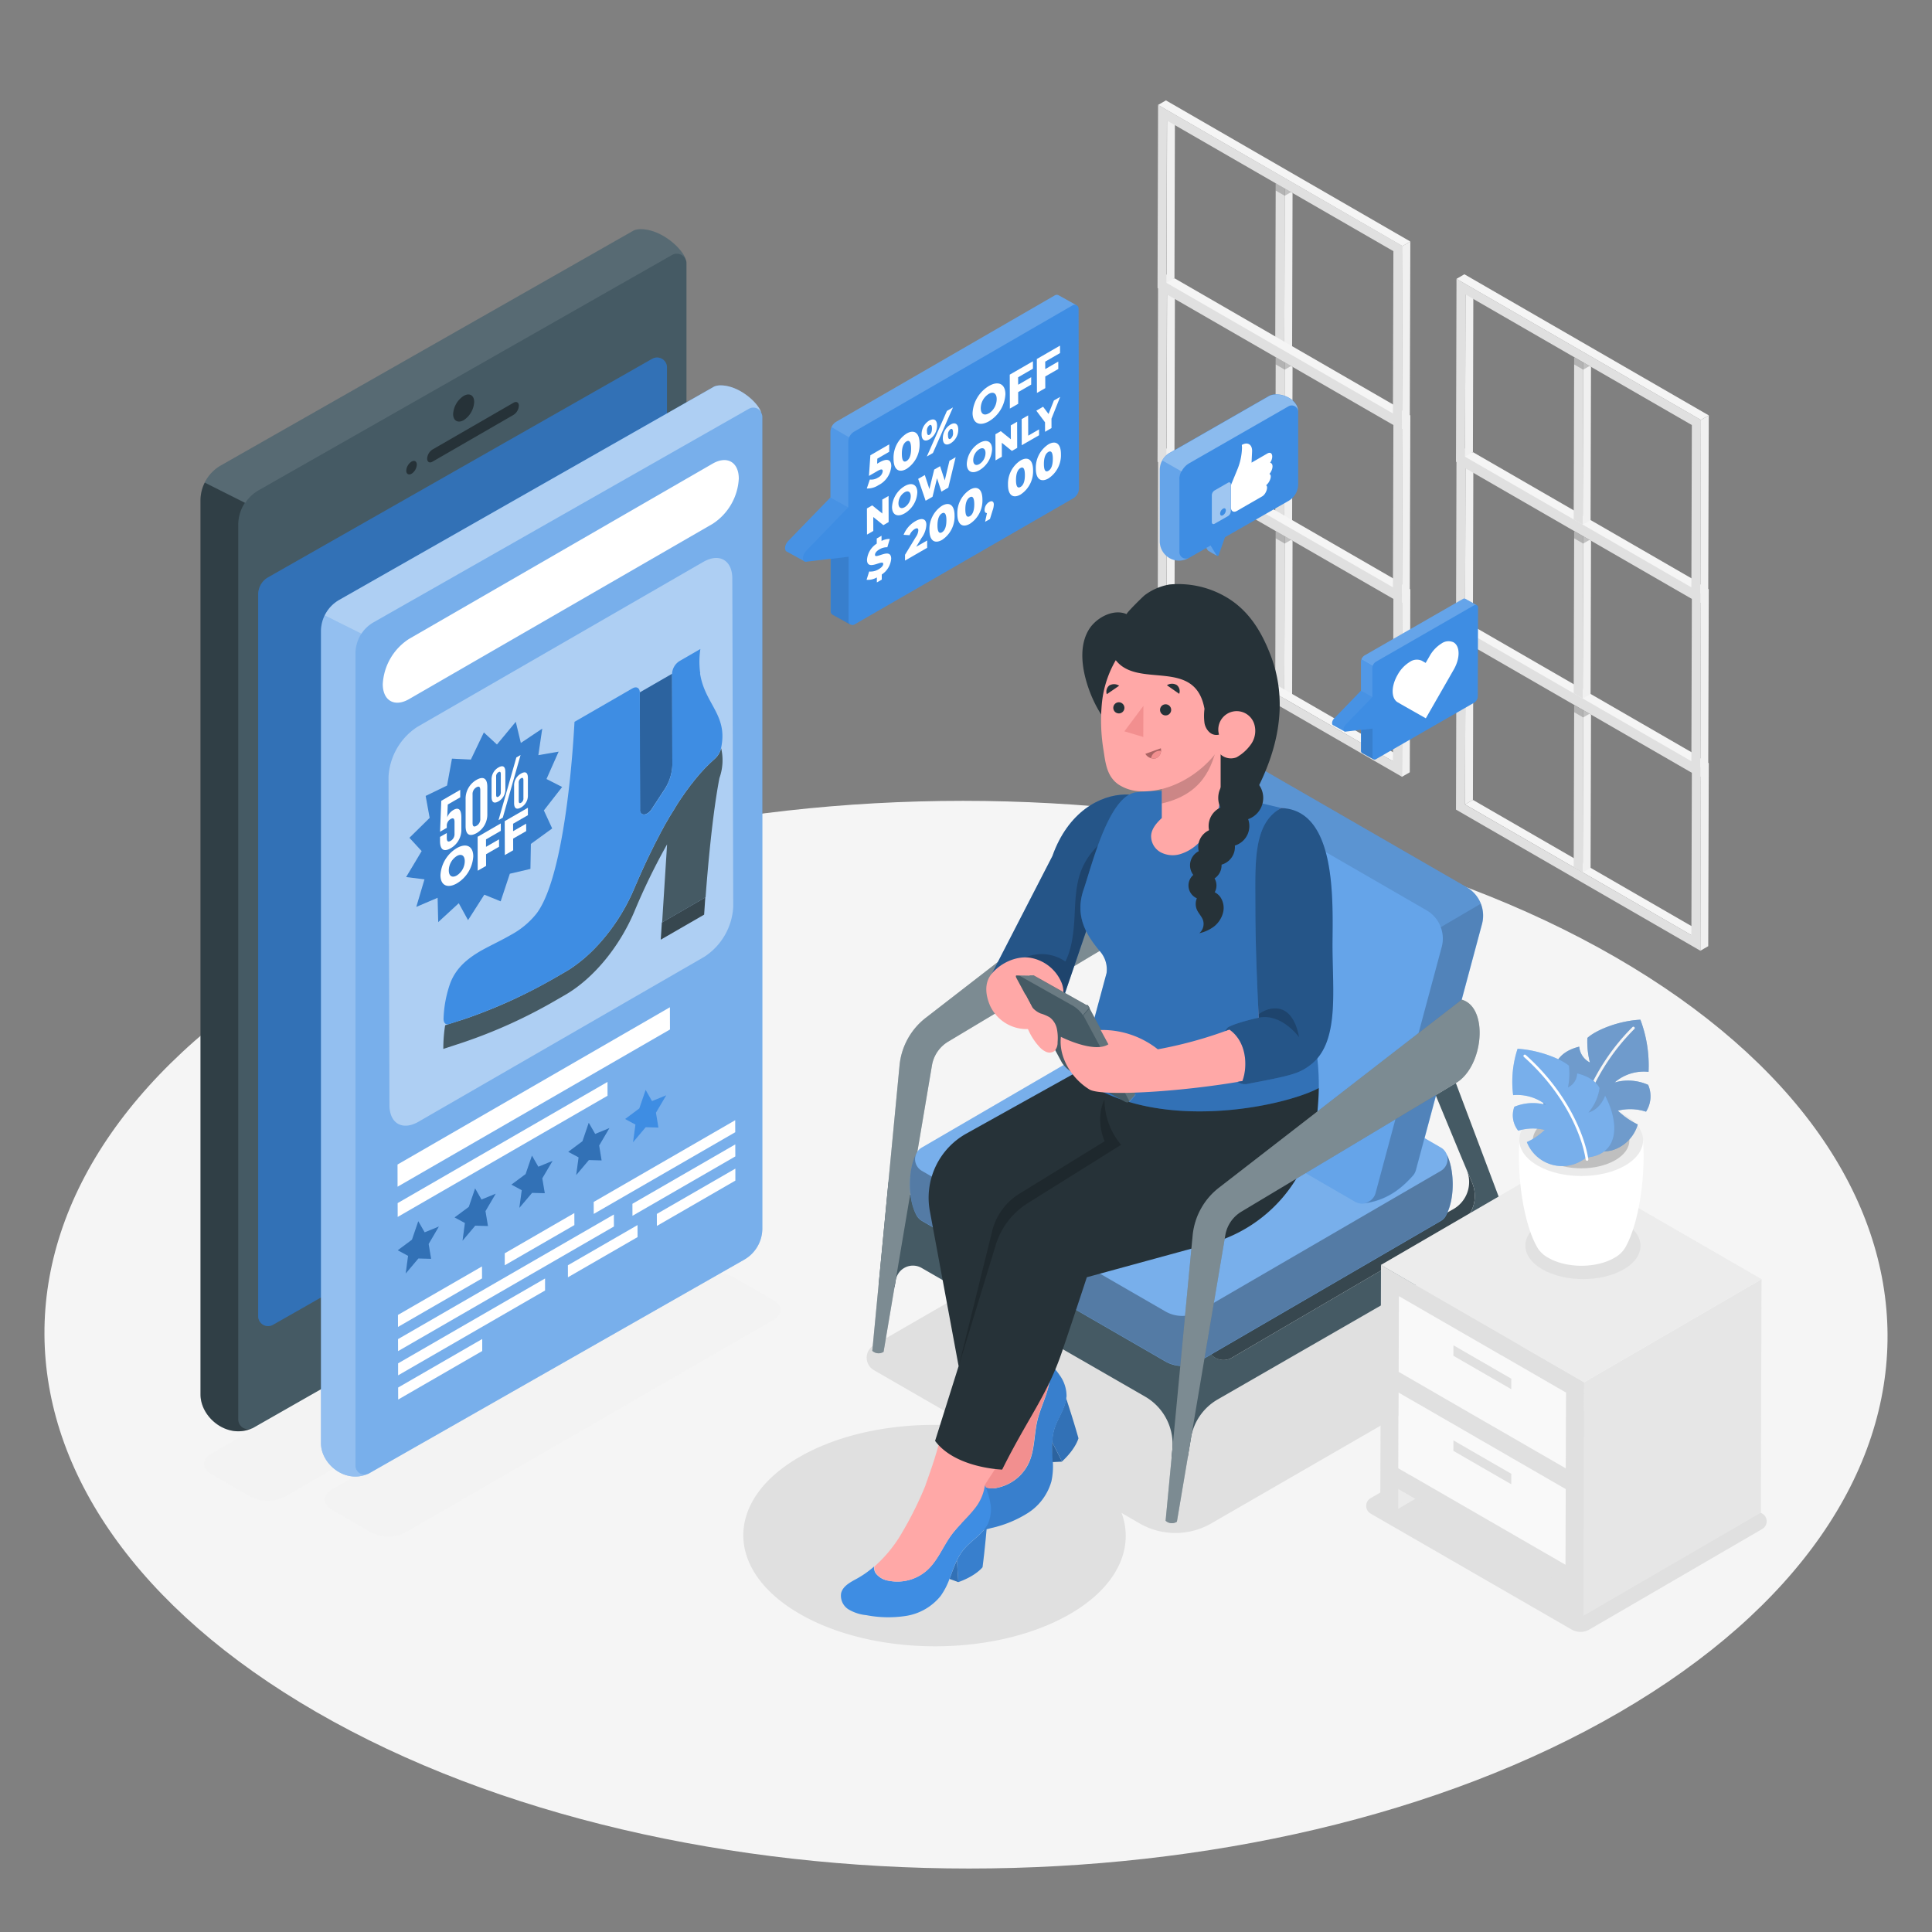 <svg xmlns="http://www.w3.org/2000/svg" viewBox="0 0 500 500"><rect x="0" y="0" width="500" height="500" fill="#808080" stroke="none"/><g id="freepik--Floor--inject-1181"><path d="M418.09,247.72c-93.44-53.95-244.44-53.95-337.28,0s-92.34,141.42,1.1,195.37,244.44,54,337.28,0S511.53,301.67,418.09,247.72Z" style="fill:#f5f5f5"></path></g><g id="freepik--Shadows--inject-1181"><path d="M398.92,338.46l-78-45-94.77,54.69a3.72,3.72,0,0,0,0,6.44l25.6,14.76c-15.77-1.88-32.79.71-45,7.8-19.26,11.19-19.16,29.33.22,40.52s50.71,11.19,70,0c12.2-7.09,16.62-17,13.3-26.11l4.65,2.69a18.58,18.58,0,0,0,18.57,0l85.45-49.33A3.72,3.72,0,0,0,398.92,338.46Z" style="fill:#e0e0e0"></path><path d="M406.73,421.72l-52-30a2.3,2.3,0,0,1,0-4L400.55,361a2.32,2.32,0,0,1,2.31,0l53.19,30.71a2.3,2.3,0,0,1,0,4l-44.71,26A4.6,4.6,0,0,1,406.73,421.72Z" style="fill:#e0e0e0"></path><g style="opacity:0.1"><path d="M54.65,376.27c-2.49,1.43-2.5,3.76,0,5.19l10.15,5.86a9.87,9.87,0,0,0,9,0L185.09,323c2.48-1.43,2.5-3.76,0-5.2L175,312a9.91,9.91,0,0,0-9,0Z" style="fill:#e0e0e0"></path></g><g style="opacity:0.1"><path d="M85.88,385.5c-2.49,1.43-2.5,3.76,0,5.19L96,396.55a9.85,9.85,0,0,0,9,0l95.09-54.92c2.48-1.43,2.5-3.76,0-5.2l-10.15-5.86a9.93,9.93,0,0,0-9,0Z" style="fill:#e0e0e0"></path></g></g><g id="freepik--Windows--inject-1181"><polygon points="330.15 137.44 330.03 179.43 332.37 180.78 332.49 138.79 330.15 137.44" style="fill:#e0e0e0"></polygon><polygon points="332.49 138.78 332.49 138.79 332.37 180.78 334.4 179.6 334.51 139.95 332.49 138.78" style="fill:#f0f0f0"></polygon><rect x="331.32" y="136.76" height="2.7" transform="translate(46.05 355.99) rotate(-60)" style="fill:#e0e0e0"></rect><polygon points="332.49 140.67 332.49 138.79 330.15 137.44 330.15 139.32 332.49 140.67 332.49 140.67" style="opacity:0.2"></polygon><polygon points="332.49 140.67 334.12 139.73 332.49 138.78 332.49 138.79 332.49 140.67" style="opacity:0.2"></polygon><rect x="331.32" y="136.76" height="2.7" transform="translate(46.05 355.99) rotate(-60)" style="fill:#e0e0e0"></rect><polygon points="330.15 92.44 330.03 134.43 332.37 135.77 332.49 93.78 330.15 92.44" style="fill:#e0e0e0"></polygon><polygon points="332.49 93.78 332.49 93.78 332.37 135.77 334.4 134.59 334.51 94.95 332.49 93.78" style="fill:#f0f0f0"></polygon><rect x="331.32" y="91.76" height="2.7" transform="translate(85.03 333.49) rotate(-60)" style="fill:#e0e0e0"></rect><polygon points="332.49 95.67 332.49 93.78 330.15 92.44 330.15 94.32 332.49 95.67 332.49 95.67" style="opacity:0.2"></polygon><polygon points="332.49 95.67 334.12 94.73 332.49 93.78 332.49 93.78 332.49 95.67" style="opacity:0.2"></polygon><rect x="331.32" y="91.76" height="2.7" transform="translate(85.02 333.49) rotate(-60)" style="fill:#e0e0e0"></rect><polygon points="330.15 47.43 330.03 89.42 332.37 90.77 332.49 48.78 330.15 47.43" style="fill:#e0e0e0"></polygon><polygon points="332.49 48.78 332.49 48.78 332.37 90.77 334.4 89.59 334.51 49.95 332.49 48.78" style="fill:#f0f0f0"></polygon><rect x="331.32" y="46.76" height="2.7" transform="translate(124 310.99) rotate(-60)" style="fill:#e0e0e0"></rect><polygon points="332.49 50.67 332.49 48.78 330.15 47.43 330.15 49.32 332.49 50.67 332.49 50.67" style="opacity:0.2"></polygon><polygon points="332.49 50.67 334.12 49.72 332.49 48.78 332.49 48.78 332.49 50.67" style="opacity:0.2"></polygon><rect x="331.32" y="46.76" height="2.7" transform="translate(124 310.99) rotate(-60)" style="fill:#e0e0e0"></rect><g style="isolation:isolate"><polygon points="379.27 166.2 381.3 165.02 381.19 207.01 379.15 208.19 379.27 166.2" style="fill:#f0f0f0"></polygon><polygon points="379.15 208.19 381.19 207.01 439.76 240.83 437.73 242.01 379.15 208.19" style="fill:#f5f5f5"></polygon><path d="M376.94,162.17l63.25,36.52-.13,47.36-63.25-36.52ZM437.73,242l.12-42L379.27,166.2l-.12,42L437.73,242" style="fill:#e0e0e0"></path><polygon points="376.94 162.17 378.98 160.99 442.23 197.51 440.19 198.69 376.94 162.17" style="fill:#f5f5f5"></polygon><polygon points="440.19 198.69 442.23 197.51 442.09 244.87 440.06 246.05 440.19 198.69" style="fill:#f0f0f0"></polygon></g><polygon points="407.39 182.44 407.27 224.43 409.61 225.78 409.73 183.79 407.39 182.44" style="fill:#e0e0e0"></polygon><polygon points="409.73 183.79 409.73 183.79 409.61 225.78 411.64 224.6 411.75 184.96 409.73 183.79" style="fill:#f0f0f0"></polygon><rect x="408.56" y="181.76" height="2.7" transform="translate(45.71 445.39) rotate(-60)" style="fill:#e0e0e0"></rect><polygon points="409.72 185.67 409.73 183.79 407.39 182.44 407.39 184.32 409.72 185.67 409.72 185.67" style="opacity:0.2"></polygon><polygon points="409.72 185.67 411.36 184.73 409.73 183.79 409.73 183.79 409.72 185.67" style="opacity:0.2"></polygon><rect x="408.56" y="181.76" height="2.7" transform="translate(45.71 445.39) rotate(-60)" style="fill:#e0e0e0"></rect><g style="isolation:isolate"><polygon points="379.27 121.2 381.3 120.02 381.19 162.01 379.15 163.19 379.27 121.2" style="fill:#f0f0f0"></polygon><polygon points="379.15 163.19 381.19 162.01 439.76 195.83 437.73 197.01 379.15 163.19" style="fill:#f5f5f5"></polygon><path d="M376.94,117.17l63.25,36.51-.13,47.37-63.25-36.52ZM437.73,197l.12-42L379.27,121.2l-.12,42L437.73,197" style="fill:#e0e0e0"></path><polygon points="376.94 117.17 378.98 115.99 442.23 152.5 440.19 153.69 376.94 117.17" style="fill:#f5f5f5"></polygon><polygon points="440.19 153.69 442.23 152.5 442.09 199.87 440.06 201.04 440.19 153.69" style="fill:#f0f0f0"></polygon></g><polygon points="407.39 137.44 407.27 179.43 409.61 180.78 409.73 138.79 407.39 137.44" style="fill:#e0e0e0"></polygon><polygon points="409.73 138.78 409.73 138.79 409.61 180.78 411.64 179.6 411.75 139.95 409.73 138.78" style="fill:#f0f0f0"></polygon><rect x="408.56" y="136.76" height="2.7" transform="translate(84.67 422.88) rotate(-60)" style="fill:#e0e0e0"></rect><polygon points="409.72 140.67 409.73 138.79 407.39 137.44 407.39 139.32 409.72 140.67 409.72 140.67" style="opacity:0.2"></polygon><polygon points="409.72 140.67 411.36 139.73 409.73 138.78 409.73 138.79 409.72 140.67" style="opacity:0.2"></polygon><rect x="408.56" y="136.76" height="2.7" transform="translate(84.67 422.88) rotate(-60)" style="fill:#e0e0e0"></rect><g style="isolation:isolate"><polygon points="379.27 76.2 381.3 75.02 381.19 117.01 379.15 118.19 379.27 76.2" style="fill:#f0f0f0"></polygon><polygon points="379.15 118.19 381.19 117.01 439.76 150.83 437.73 152.01 379.15 118.19" style="fill:#f5f5f5"></polygon><path d="M376.94,72.17l63.25,36.51L440.06,156l-63.25-36.51ZM437.73,152l.12-42L379.27,76.2l-.12,42L437.73,152" style="fill:#e0e0e0"></path><polygon points="376.94 72.17 378.98 70.98 442.23 107.5 440.19 108.68 376.94 72.17" style="fill:#f5f5f5"></polygon><polygon points="440.19 108.68 442.23 107.5 442.09 154.86 440.06 156.04 440.19 108.68" style="fill:#f0f0f0"></polygon></g><polygon points="407.39 92.44 407.27 134.43 409.61 135.77 409.73 93.78 407.39 92.44" style="fill:#e0e0e0"></polygon><polygon points="409.73 93.78 409.73 93.78 409.61 135.77 411.64 134.59 411.75 94.95 409.73 93.78" style="fill:#f0f0f0"></polygon><rect x="408.56" y="91.76" height="2.7" transform="translate(123.65 400.38) rotate(-60)" style="fill:#e0e0e0"></rect><polygon points="409.72 95.67 409.73 93.78 407.39 92.44 407.39 94.32 409.72 95.67 409.72 95.67" style="opacity:0.2"></polygon><polygon points="409.72 95.67 411.36 94.73 409.73 93.78 409.73 93.78 409.72 95.67" style="opacity:0.2"></polygon><rect x="408.56" y="91.76" height="2.7" transform="translate(123.64 400.37) rotate(-60)" style="fill:#e0e0e0"></rect><polygon points="302.04 121.2 304.07 120.02 303.95 162.01 301.92 163.19 302.04 121.2" style="fill:#f0f0f0"></polygon><polygon points="301.92 163.19 303.95 162.01 362.52 195.83 360.49 197.01 301.92 163.19" style="fill:#f5f5f5"></polygon><path d="M299.71,117.17,363,153.68l-.14,47.37-63.25-36.52ZM360.49,197l.12-42L302,121.2l-.12,42L360.49,197" style="fill:#e0e0e0"></path><polygon points="299.71 117.17 301.74 115.99 364.99 152.5 362.96 153.69 299.71 117.17" style="fill:#f5f5f5"></polygon><polygon points="362.96 153.69 364.99 152.5 364.85 199.87 362.82 201.04 362.96 153.69" style="fill:#f0f0f0"></polygon><polygon points="302.04 76.2 304.07 75.02 303.95 117.01 301.92 118.19 302.04 76.2" style="fill:#f0f0f0"></polygon><polygon points="301.92 118.19 303.95 117.01 362.52 150.83 360.49 152.01 301.92 118.19" style="fill:#f5f5f5"></polygon><path d="M299.71,72.17,363,108.68,362.82,156l-63.25-36.51ZM360.49,152l.12-42L302,76.2l-.12,42L360.49,152" style="fill:#e0e0e0"></path><polygon points="299.71 72.17 301.74 70.98 364.99 107.5 362.96 108.68 299.71 72.17" style="fill:#f5f5f5"></polygon><polygon points="362.96 108.68 364.99 107.5 364.85 154.86 362.82 156.04 362.96 108.68" style="fill:#f0f0f0"></polygon><polygon points="302.04 31.2 304.07 30.02 303.95 72.01 301.92 73.19 302.04 31.2" style="fill:#f0f0f0"></polygon><polygon points="301.92 73.19 303.95 72.01 362.52 105.83 360.49 107.01 301.92 73.19" style="fill:#f5f5f5"></polygon><path d="M299.71,27.16,363,63.68,362.82,111,299.57,74.52ZM360.49,107l.12-42L302,31.2l-.12,42L360.49,107" style="fill:#e0e0e0"></path><polygon points="299.71 27.16 301.74 25.98 364.99 62.5 362.96 63.68 299.71 27.16" style="fill:#f5f5f5"></polygon><polygon points="362.96 63.68 364.99 62.5 364.85 109.86 362.82 111.04 362.96 63.68" style="fill:#f0f0f0"></polygon></g><g id="freepik--Device--inject-1181"><path d="M177.45,67.11h0c-.78-2.73-6.31-7.91-11.82-7.8a4.72,4.72,0,0,0-1.55.3l-107,60.89a10.43,10.43,0,0,0-5.18,8.9V360.9c0,5.9,6.8,11.52,13.19,8.82l0,0a2.09,2.09,0,0,0,.41-.17l107-61a10.25,10.25,0,0,0,5.16-8.9V68.22A2.53,2.53,0,0,0,177.45,67.11Z" style="fill:#455a64"></path><path d="M66.82,153.86a5.11,5.11,0,0,1,2.58-4.45l99.38-56.54a2.56,2.56,0,0,1,3.83,2.23V281.78a5.15,5.15,0,0,1-2.59,4.45L70.64,342.86a2.56,2.56,0,0,1-3.82-2.23Z" style="fill:#3e8de3"></path><path d="M66.82,153.86a5.11,5.11,0,0,1,2.58-4.45l99.38-56.54a2.56,2.56,0,0,1,3.83,2.23V281.78a5.15,5.15,0,0,1-2.59,4.45L70.64,342.86a2.56,2.56,0,0,1-3.82-2.23Z" style="opacity:0.2"></path><path d="M51.88,129.39V360.9c0,5.9,6.8,11.52,13.19,8.82l0,0a2.54,2.54,0,0,1-3.41-2.39V135.79a10.3,10.3,0,0,1,1.72-5.66L53,124.9A10.13,10.13,0,0,0,51.88,129.39Z" style="opacity:0.3"></path><path d="M165.64,59.3a4.72,4.72,0,0,0-1.55.3l-107,60.89A10.22,10.22,0,0,0,53,124.9l10.47,5.23a10.31,10.31,0,0,1,3.45-3.24L173.9,66a2.54,2.54,0,0,1,3.55,1.11h0C176.68,64.37,171.15,59.19,165.64,59.3Z" style="fill:#fff;opacity:0.1"></path><path d="M132.9,104.23c.75-.44,1.38-.1,1.38.76a3,3,0,0,1-1.37,2.37l-21,12.13c-.75.43-1.36.07-1.36-.8a3,3,0,0,1,1.35-2.34Z" style="fill:#263238"></path><path d="M106.51,119.46c.75-.43,1.36-.08,1.36.78a3,3,0,0,1-1.35,2.36c-.75.43-1.38.08-1.38-.79A3,3,0,0,1,106.51,119.46Z" style="fill:#263238"></path><path d="M120,102.46c1.5-.86,2.71-.17,2.72,1.55a6,6,0,0,1-2.7,4.72c-1.5.87-2.75.16-2.75-1.57A6,6,0,0,1,120,102.46Z" style="fill:#263238"></path><path d="M120,320.41c3.06-1.77,5.53-.36,5.54,3.16a12.25,12.25,0,0,1-5.5,9.6c-3.06,1.77-5.6.32-5.61-3.19A12.23,12.23,0,0,1,120,320.41Z" style="fill:#263238"></path></g><g id="freepik--Screen--inject-1181"><path d="M197,106.82h0c-.71-2.48-5.73-7.19-10.73-7.09a4.37,4.37,0,0,0-1.41.28L87.76,155.28a9.41,9.41,0,0,0-4.69,8.08V373.49c0,5.36,6.17,10.47,12,8l0,0a2,2,0,0,0,.38-.15L192.6,326a9.3,9.3,0,0,0,4.69-8.08v-210A2.25,2.25,0,0,0,197,106.82Z" style="fill:#3e8de3"></path><path d="M83.07,163.36V373.49c0,5.36,6.17,10.47,12,8l0,0A2.31,2.31,0,0,1,92,379.3V169.16A9.32,9.32,0,0,1,93.54,164L84,159.28A9.27,9.27,0,0,0,83.07,163.36Z" style="fill:#fff;opacity:0.2"></path><path d="M186.32,99.73a4.37,4.37,0,0,0-1.41.28L87.76,155.28a9.28,9.28,0,0,0-3.73,4L93.54,164a9.2,9.2,0,0,1,3.13-2.94l97.15-55.27a2.31,2.31,0,0,1,3.22,1h0C196.34,104.34,191.32,99.63,186.32,99.73Z" style="fill:#fff;opacity:0.4"></path><path d="M197,106.82h0c-.71-2.47-5.73-7.18-10.73-7.08a4.37,4.37,0,0,0-1.41.28L87.76,155.28a9.41,9.41,0,0,0-4.69,8.08V373.49c0,5.36,6.17,10.47,12,8l0,0a2,2,0,0,0,.38-.15L192.6,326a9.3,9.3,0,0,0,4.69-8.08v-210A2.25,2.25,0,0,0,197,106.82Z" style="fill:#fff;opacity:0.3"></path><g style="opacity:0.4"><path d="M182,145.43c4.14-2.39,7.51-.47,7.52,4.29l.24,84.95a16.46,16.46,0,0,1-7.47,12.94L108.31,290.3c-4.14,2.39-7.51.46-7.52-4.29l-.24-84.95A16.47,16.47,0,0,1,108,188.12Z" style="fill:#fff"></path></g><path d="M154.78,244.53c-.12.14-.25.26-.37.39C154.53,244.79,154.66,244.67,154.78,244.53Z" style="fill:none"></path><path d="M154.87,244.43A51,51,0,0,0,164.11,230l.27-.65-.27.63A51,51,0,0,1,154.87,244.43Z" style="fill:none"></path><path d="M184.33,197l.67-.62a5.22,5.22,0,0,0,1.54-2.41,5.58,5.58,0,0,1-1.56,2.43Z" style="fill:none"></path><path d="M167.81,210.31l-.23.16Z" style="fill:none"></path><path d="M165.63,209.85c.17.88.89,1.13,1.69.76C166.52,211,165.8,210.73,165.63,209.85Z" style="fill:none"></path><path d="M165.63,209.85c.17.88.89,1.13,1.69.76l.26-.14.23-.16a4.07,4.07,0,0,0,.88-1l3.12-4.77A12.44,12.44,0,0,0,174,198l-.06-23.63-8.39,4.84.09,30.23A2.54,2.54,0,0,0,165.63,209.85Z" style="fill:#3e8de3"></path><path d="M165.63,209.85c.17.88.89,1.13,1.69.76l.26-.14.23-.16a4.07,4.07,0,0,0,.88-1l3.12-4.77A12.44,12.44,0,0,0,174,198l-.06-23.63-8.39,4.84.09,30.23A2.54,2.54,0,0,0,165.63,209.85Z" style="opacity:0.3"></path><path d="M186.63,193.6q0,.21-.09.36a5.22,5.22,0,0,1-1.54,2.41l-.67.62-.62.57-.66.66c-.21.21-.42.41-.62.62s-.45.49-.68.74-.41.44-.61.67l-.69.82c-.2.23-.4.46-.6.71l-.67.86c-.21.27-.42.51-.62.79s-.45.61-.68.92-.41.55-.62.85l-.69,1-.61.88-.68,1.06c-.2.33-.41.64-.61,1s-.46.74-.68,1.11l-.63,1c-.24.41-.48.85-.73,1.27s-.39.66-.58,1-.53,1-.79,1.45c-.17.32-.35.63-.52,1l-.86,1.65c-.15.3-.31.58-.46.89l-.86,1.75c-.22.44-.43.87-.65,1.33-.37.78-.75,1.58-1.13,2.41l-.2.42c-.37.82-.75,1.66-1.13,2.52-.17.37-.34.77-.5,1.16l-.57,1.29-.27.65a51,51,0,0,1-9.24,14.41l-.09.1c-.12.14-.25.26-.37.39a38.53,38.53,0,0,1-6.84,5.81c-.47.3-.92.57-1.37.83l-2.12,1.23q-4.61,2.66-9.2,4.89t-9.15,4c-2,.8-4,1.53-6,2.19L116.2,265l-1,.34a38.46,38.46,0,0,0-.47,6.12l5-1.64a131.26,131.26,0,0,0,24.39-11.1l2.12-1.22c7.25-4.19,14-12.31,17.92-21.56a164,164,0,0,1,8.48-17.42l-1.28,20.2,11.24-6.49c.53-7.12,1.73-21.22,3.59-30.87A13.73,13.73,0,0,0,186.63,193.6Z" style="fill:#455a64"></path><path d="M125.73,261.7q4.54-1.79,9.15-4t9.2-4.89l2.12-1.23c.45-.26.9-.53,1.37-.83a38.53,38.53,0,0,0,6.84-5.81c.12-.13.25-.25.37-.39l.09-.1A51,51,0,0,0,164.11,230l.27-.63.57-1.29c.16-.39.33-.79.5-1.16.38-.86.76-1.7,1.13-2.52l.2-.42c.38-.83.76-1.63,1.13-2.41.22-.46.43-.89.65-1.33l.86-1.75c.15-.31.31-.59.46-.89l.86-1.65c.17-.33.35-.64.52-1,.26-.49.53-1,.79-1.45s.39-.68.58-1,.49-.86.73-1.27l.63-1c.22-.37.45-.75.68-1.11s.41-.64.61-1l.68-1.06.61-.88.69-1c.21-.3.42-.57.62-.85s.45-.63.68-.92.41-.52.62-.79l.67-.86c.2-.25.4-.48.6-.71l.69-.82c.2-.23.41-.44.61-.67s.45-.5.68-.74.41-.41.62-.62l.66-.66.62-.57.65-.6a5.58,5.58,0,0,0,1.56-2.43q0-.15.09-.36l0-.07c1.8-8.48-4.22-11.26-5.45-19.19a.48.48,0,0,0,0-.36,21.48,21.48,0,0,1,.08-6l-5.45,3.15a4.13,4.13,0,0,0-1.88,3.26L174,198a12.44,12.44,0,0,1-2.15,6.56l-3.12,4.77a4.07,4.07,0,0,1-.88,1l-.23.16-.26.14c-.8.37-1.52.12-1.69-.76a2.54,2.54,0,0,1,0-.41l-.09-30.23c0-1.2-.86-1.68-1.9-1.08l-15,8.66c-.9,16.46-3.66,41.47-9.83,49.62a21.49,21.49,0,0,1-6.67,5.54c-1.26.73-2.56,1.4-3.86,2.06s-2.58,1.32-3.81,2c-3.44,2-6.45,4.38-8,8.45a30.46,30.46,0,0,0-1.72,9.19c0,1.08.58,1.65,1.47,1.35l3.49-1.14C121.69,263.23,123.71,262.5,125.73,261.7Z" style="fill:#3e8de3"></path><path d="M171,243.19l11.23-6.48c0-.09.1-1.71.3-4.45l-11.24,6.49Z" style="fill:#37474f"></path><path d="M184.41,120c3.74-2.16,6.78-.43,6.79,3.86a14.89,14.89,0,0,1-6.74,11.69l-78.6,45.38c-3.74,2.16-6.79.42-6.8-3.87a14.87,14.87,0,0,1,6.75-11.68Z" style="fill:#fff"></path><polygon points="190.31 302.44 169.99 314.16 170 317.27 190.31 305.54 190.31 302.44" style="fill:#fff"></polygon><polygon points="163.68 314.65 190.3 299.28 190.29 296.17 163.67 311.54 163.68 314.65" style="fill:#fff"></polygon><polygon points="153.66 314.16 190.28 293.02 190.27 289.91 153.65 311.06 153.66 314.16" style="fill:#fff"></polygon><polygon points="168.74 284.96 167.09 282.08 165.45 286.86 161.78 289.6 164.45 291.04 163.83 295.61 167.11 291.72 170.4 291.81 169.76 287.97 172.42 283.46 168.74 284.96" style="fill:#3e8de3"></polygon><polygon points="173.37 260.68 102.88 301.38 102.89 307.12 173.39 266.43 173.37 260.68" style="fill:#fff"></polygon><polygon points="146.97 327.45 146.98 330.56 165 320.16 164.99 317.05 146.97 327.45" style="fill:#fff"></polygon><polygon points="130.63 327.45 148.65 317.05 148.64 313.94 130.63 324.35 130.63 327.45" style="fill:#fff"></polygon><polygon points="103.03 352.83 103.03 355.94 141.06 333.98 141.06 330.87 103.03 352.83" style="fill:#fff"></polygon><polygon points="103.04 359.09 103.05 362.2 124.8 349.64 124.8 346.53 103.04 359.09" style="fill:#fff"></polygon><polygon points="158.87 314.31 103.01 346.56 103.02 349.67 158.88 317.42 158.87 314.31" style="fill:#fff"></polygon><polygon points="124.74 327.75 102.99 340.3 103 343.41 124.75 330.85 124.74 327.75" style="fill:#fff"></polygon><polygon points="105 329.58 108.28 325.69 111.57 325.78 110.93 321.94 113.58 317.43 109.9 318.93 108.25 316.05 106.62 320.83 102.94 323.57 105.61 325.01 105 329.58" style="fill:#3e8de3"></polygon><polygon points="152.4 300.22 155.69 300.31 155.06 296.46 157.71 291.95 154.03 293.46 152.37 290.58 150.74 295.35 147.07 298.09 149.74 299.53 149.12 304.1 152.4 300.22" style="fill:#3e8de3"></polygon><polygon points="124.61 310.44 122.96 307.56 121.33 312.34 117.65 315.07 120.32 316.51 119.71 321.08 122.99 317.2 126.28 317.29 125.64 313.44 128.29 308.93 124.61 310.44" style="fill:#3e8de3"></polygon><polygon points="157.22 280 102.91 311.36 102.92 314.94 157.23 283.58 157.22 280" style="fill:#fff"></polygon><polygon points="139.32 301.95 137.67 299.07 136.03 303.85 132.36 306.58 135.03 308.02 134.41 312.59 137.7 308.71 140.99 308.8 140.34 304.95 143 300.44 139.32 301.95" style="fill:#3e8de3"></polygon><polygon points="105 329.58 108.28 325.69 111.57 325.78 110.93 321.94 113.58 317.43 109.9 318.93 108.25 316.05 106.62 320.83 102.94 323.57 105.61 325.01 105 329.58" style="opacity:0.2"></polygon><polygon points="152.4 300.22 155.69 300.31 155.06 296.46 157.71 291.95 154.03 293.46 152.37 290.58 150.74 295.35 147.07 298.09 149.74 299.53 149.12 304.1 152.4 300.22" style="opacity:0.2"></polygon><polygon points="124.61 310.44 122.96 307.56 121.33 312.34 117.65 315.07 120.32 316.51 119.71 321.08 122.99 317.2 126.28 317.29 125.64 313.44 128.29 308.93 124.61 310.44" style="opacity:0.2"></polygon><polygon points="139.32 301.95 137.67 299.07 136.03 303.85 132.36 306.58 135.03 308.02 134.41 312.59 137.7 308.71 140.99 308.8 140.34 304.95 143 300.44 139.32 301.95" style="opacity:0.2"></polygon><polygon points="145.48 203.67 140.75 209.74 142.9 214.4 137.39 218.4 137.27 224.87 131.94 226.12 129.57 233.26 125.34 231.54 121.13 238.13 118.73 233.75 113.41 238.64 113.26 232.34 107.74 234.7 109.86 227.57 105.11 226.98 109.13 220.26 105.96 216.82 111.2 211.67 110.16 205.99 115.7 203.3 116.97 196.34 121.86 196.58 125.22 189.56 128.61 192.68 133.48 186.81 134.79 192.28 140.33 188.57 139.32 195.44 144.57 194.53 141.43 201.61 145.48 203.67" style="fill:#3e8de3"></polygon><g style="opacity:0.1"><polygon points="145.48 203.67 140.75 209.74 142.9 214.4 137.39 218.4 137.27 224.87 131.94 226.12 129.57 233.26 125.34 231.54 121.13 238.13 118.73 233.75 113.41 238.64 113.26 232.34 107.74 234.7 109.86 227.57 105.11 226.98 109.13 220.26 105.96 216.82 111.2 211.67 110.16 205.99 115.7 203.3 116.97 196.34 121.86 196.58 125.22 189.56 128.61 192.68 133.48 186.81 134.79 192.28 140.33 188.57 139.32 195.44 144.57 194.53 141.43 201.61 145.48 203.67"></polygon></g><path d="M123.3,201.84c1.82-1.05,2.81-.38,2.82,1.78l0,7a5.55,5.55,0,0,1-2.8,5c-1.82,1-2.81.38-2.82-1.78l0-7A5.59,5.59,0,0,1,123.3,201.84Zm1,10,0-7.3c0-1-.37-1.13-1-.79a2,2,0,0,0-1,1.89l0,7.3c0,1,.38,1.13,1,.79a2,2,0,0,0,1-1.89" style="fill:#fff"></path><path d="M118.22,219.49c2.45-1.41,4.25-.51,4.26,2.12a8.72,8.72,0,0,1-4.23,7c-2.45,1.41-4.26.52-4.26-2.11A8.73,8.73,0,0,1,118.22,219.49Zm0,7.08a4.45,4.45,0,0,0,2.06-3.7c0-1.52-.92-2-2.07-1.32a4.45,4.45,0,0,0-2.06,3.7c0,1.52.91,2,2.07,1.32" style="fill:#fff"></path><path d="M119.11,204.41v1.94l-3.23,1.86-.14,3.32,0,0a3.74,3.74,0,0,1,1.6-1.91c1.36-.79,2.05-.09,2.06,1.9v3a5.5,5.5,0,0,1-2.75,5c-1.82,1.05-2.76.36-2.77-1.81v-1.12l1.75-1v1.26c0,1,.38,1.1,1,.76a2,2,0,0,0,1-1.87v-3c0-1-.37-1.12-1-.78a2,2,0,0,0-1,1.88v.41l-1.74,1,.31-8Z" style="fill:#fff"></path><polygon points="133.63 196.03 134.72 195.4 130.12 211.61 129.02 212.24 133.63 196.03" style="fill:#fff"></polygon><g style="isolation:isolate"><polygon points="136.62 209.05 136.62 210.97 132.79 213.18 132.79 215.11 136.17 213.16 136.18 215.09 132.8 217.03 132.81 220.05 130.65 221.29 130.62 212.51 136.62 209.05" style="fill:#fff"></polygon><path d="M134.84,200.2c1.16-.67,1.78-.26,1.78,1.13l0,4.45a3.52,3.52,0,0,1-1.78,3.19c-1.16.67-1.79.25-1.79-1.13v-4.45A3.48,3.48,0,0,1,134.84,200.2Zm.62,6.35v-4.64c0-.59-.24-.71-.61-.5a1.24,1.24,0,0,0-.6,1.2v4.64c0,.6.22.72.61.5a1.27,1.27,0,0,0,.6-1.2" style="fill:#fff"></path></g><path d="M130.79,204.2a3.52,3.52,0,0,1-1.78,3.19c-1.16.67-1.78.26-1.79-1.14v-4.44a3.52,3.52,0,0,1,1.78-3.19c1.16-.67,1.78-.26,1.78,1.13Zm-2.39,1.47c0,.6.22.73.61.5a1.27,1.27,0,0,0,.6-1.2v-4.63c0-.6-.24-.72-.61-.5a1.23,1.23,0,0,0-.6,1.2v4.63" style="fill:#fff"></path><polygon points="129.6 213.1 129.61 215.02 125.78 217.23 125.78 219.16 129.15 217.22 129.16 219.13 125.79 221.08 125.8 224.09 123.63 225.34 123.61 216.56 129.6 213.1" style="fill:#fff"></polygon><path d="M188.76,163.36h0a9.07,9.07,0,0,1,.55-3.12A9.07,9.07,0,0,0,188.76,163.36Z" style="fill:#fff;opacity:0.3"></path></g><g id="freepik--Character--inject-1181"><path d="M318.8,351.38l58.47-34.2A8.89,8.89,0,0,0,381,306.1L378,299h0l1.59,3.81a8.07,8.07,0,0,1-3.48,10.12l-63.58,36A4.27,4.27,0,0,0,318.8,351.38Z" style="fill:#37474f"></path><path d="M376.77,280.28l-5.22,3.14L378,299h0l3,7.09a8.89,8.89,0,0,1-3.71,11.08l-58.47,34.2a4.27,4.27,0,0,1-6.24-2.45l-4.14,2.34-78.5-45.37-2.54,26.59,4.12.61.31-1.8a4.5,4.5,0,0,1,6.68-3.15l57.84,33.3a14.21,14.21,0,0,1,7.05,13.66l-.2,2.06h4.17l.85-5.05a14.21,14.21,0,0,1,6.92-9.94L382,323.68a5.32,5.32,0,0,1,7.46,2.32l6.33,13.29s2.07,1.11,2.88-.89Z" style="fill:#455a64"></path><path d="M302.43,214.74,239.6,263.4a17.71,17.71,0,0,0-6.8,12.35l-7.05,73.84a2.39,2.39,0,0,0,2.92.26l12.52-74.13a8.88,8.88,0,0,1,4.19-6.14l55.53-33.27C308.16,232,309.44,216.68,302.43,214.74Z" style="fill:#455a64"></path><path d="M302.43,214.74,239.6,263.4a17.71,17.71,0,0,0-6.8,12.35l-7.05,73.84a2.39,2.39,0,0,0,2.92.26l12.52-74.13a8.88,8.88,0,0,1,4.19-6.14l55.53-33.27C308.16,232,309.44,216.68,302.43,214.74Z" style="fill:#fff;opacity:0.3"></path><path d="M374.39,298.75h0a3.42,3.42,0,0,0-1.52-1.77l-63-36.38a8.77,8.77,0,0,0-8.78,0L238.56,297a3.46,3.46,0,0,0-1.51,1.8h0c-1.8,3.31-2.4,10.84.1,15.64a4,4,0,0,0,1.43,1.52l63,36.37a8.75,8.75,0,0,0,8.77,0l62.54-36.35a3.42,3.42,0,0,0,1.41-1.54h0C376.79,309.59,376.19,302.06,374.39,298.75Z" style="fill:#3e8de3"></path><path d="M374.39,298.75h0a3.42,3.42,0,0,0-1.52-1.77l-63-36.38a8.77,8.77,0,0,0-8.78,0L238.56,297a3.46,3.46,0,0,0-1.51,1.8h0c-1.8,3.31-2.4,10.84.1,15.64a4,4,0,0,0,1.43,1.52l63,36.37a8.75,8.75,0,0,0,8.77,0l62.54-36.35a3.42,3.42,0,0,0,1.41-1.54h0C376.79,309.59,376.19,302.06,374.39,298.75Z" style="fill:#fff;opacity:0.3"></path><path d="M374.39,298.75h0a3.5,3.5,0,0,1-1.51,4.28l-62.54,36.35a8.75,8.75,0,0,1-8.77,0l-63-36.37a3.48,3.48,0,0,1-1.52-4.26h0c-1.8,3.31-2.4,10.84.1,15.64a4,4,0,0,0,1.43,1.52l63,36.37a8.75,8.75,0,0,0,8.77,0l62.54-36.35a3.42,3.42,0,0,0,1.41-1.54h0C376.79,309.59,376.19,302.06,374.39,298.75Z" style="opacity:0.3"></path><path d="M305,202.05h0l0,0Z" style="fill:#ffa8a7"></path><path d="M379.6,229.63,320,195.25a3.76,3.76,0,0,0-1.74-.49H318c-5.44,0-9.7,3.3-12.87,7.1a1,1,0,0,0-.13.16l0,0a3.63,3.63,0,0,0-.69,1.34L287.21,267a8.46,8.46,0,0,0,3.94,9.52L350.71,311a3.62,3.62,0,0,0,2.1.47v0c6.81-.7,10.83-4.92,12.84-7.14a3.7,3.7,0,0,0,.81-1.5l17.08-63.64A8.48,8.48,0,0,0,379.6,229.63Z" style="fill:#3e8de3"></path><path d="M379.6,229.63,320,195.25a3.76,3.76,0,0,0-1.74-.49H318c-5.44,0-9.7,3.3-12.87,7.1a1,1,0,0,0-.13.16l0,0a3.63,3.63,0,0,0-.69,1.34L287.21,267a8.46,8.46,0,0,0,3.94,9.52L350.71,311a3.62,3.62,0,0,0,2.1.47v0c6.81-.7,10.83-4.92,12.84-7.14a3.7,3.7,0,0,0,.81-1.5l17.08-63.64A8.48,8.48,0,0,0,379.6,229.63Z" style="fill:#fff;opacity:0.2"></path><path d="M379.6,229.63,320,195.25a3.76,3.76,0,0,0-1.74-.49H318c-5.44,0-9.7,3.3-12.87,7.1a3.62,3.62,0,0,1,4.48-.68l59.56,34.39a8.4,8.4,0,0,1,3.69,4.36l10.4-6A8.51,8.51,0,0,0,379.6,229.63Z" style="opacity:0.1"></path><path d="M372.86,239.94a8.4,8.4,0,0,1,.25,5.16L356,308.75a3.63,3.63,0,0,1-3.22,2.67v0c6.81-.7,10.83-4.92,12.84-7.14a3.7,3.7,0,0,0,.81-1.5l17.08-63.64a8.4,8.4,0,0,0-.28-5.23Z" style="opacity:0.2"></path><path d="M272.31,373.22l2.54,5c3.6-3.33,4.25-6,4.25-6-1.16-4.12-2.52-8.31-3.19-10.35-.35,2.84-2.28,5.28-3.1,8.05A13.42,13.42,0,0,0,272.31,373.22Z" style="fill:#3e8de3"></path><path d="M272.31,373.22l2.54,5c3.6-3.33,4.25-6,4.25-6-1.16-4.12-2.52-8.31-3.19-10.35-.35,2.84-2.28,5.28-3.1,8.05A13.42,13.42,0,0,0,272.31,373.22Z" style="opacity:0.2"></path><path d="M272.43,378.38l2.42-.12-2.54-5C272.23,374.92,272.37,376.66,272.43,378.38Z" style="fill:#3e8de3"></path><path d="M274.27,355.94a22.33,22.33,0,0,0-3-3.51,12.17,12.17,0,0,1,0,6.74c-.76,2.92-2.13,5.66-2.82,8.61-.83,3.58-.64,7.43-2.16,10.78a11.55,11.55,0,0,1-8.08,6.45,5.1,5.1,0,0,1-3.84-.47,2.77,2.77,0,0,1-1.06-1.43,25.11,25.11,0,0,1-2.76,4.51c-1.2,1.55-2.69,3.25-2.36,5.18a4.17,4.17,0,0,0,3.38,3.09,10.8,10.8,0,0,0,4.81-.4,30,30,0,0,0,9.62-3.92,14.38,14.38,0,0,0,6.1-8.19,18.58,18.58,0,0,0,.38-5c-.06-1.72-.2-3.46-.12-5.16a13.42,13.42,0,0,1,.5-3.27c.82-2.77,2.75-5.21,3.1-8.05,0-.15,0-.3.06-.45A9.23,9.23,0,0,0,274.27,355.94Z" style="fill:#3e8de3"></path><path d="M274.27,355.94a22.33,22.33,0,0,0-3-3.51,12.17,12.17,0,0,1,0,6.74c-.76,2.92-2.13,5.66-2.82,8.61-.83,3.58-.64,7.43-2.16,10.78a11.55,11.55,0,0,1-8.08,6.45,5.1,5.1,0,0,1-3.84-.47,2.77,2.77,0,0,1-1.06-1.43,25.11,25.11,0,0,1-2.76,4.51c-1.2,1.55-2.69,3.25-2.36,5.18a4.17,4.17,0,0,0,3.38,3.09,10.8,10.8,0,0,0,4.81-.4,30,30,0,0,0,9.62-3.92,14.38,14.38,0,0,0,6.1-8.19,18.58,18.58,0,0,0,.38-5c-.06-1.72-.2-3.46-.12-5.16a13.42,13.42,0,0,1,.5-3.27c.82-2.77,2.75-5.21,3.1-8.05,0-.15,0-.3.06-.45A9.23,9.23,0,0,0,274.27,355.94Z" style="opacity:0.1"></path><path d="M258.16,385a11.55,11.55,0,0,0,8.08-6.45c1.52-3.35,1.33-7.2,2.16-10.78.69-2.95,2.06-5.69,2.82-8.61a12.17,12.17,0,0,0,0-6.74l-.87-.86c-4.34,2.25-9.28,4.1-13.23,7a94.53,94.53,0,0,1-1,15.14,35.46,35.46,0,0,1-2.94,9.42,2.77,2.77,0,0,0,1.06,1.43A5.1,5.1,0,0,0,258.16,385Z" style="fill:#f28f8f"></path><path d="M272.43,378.38l2.42-.12-2.54-5C272.23,374.92,272.37,376.66,272.43,378.38Z" style="opacity:0.3"></path><path d="M243.42,371.64c-.72,4.2-3.92,12.73-3.92,12.73s15,.61,15.37-.08l4.42-6.84Z" style="fill:#ffa8a7"></path><path d="M288.45,272l-38.36,21.37a19,19,0,0,0-9.44,20.08l7.44,40.1L242,372.9c5.26,7.07,17.36,7.43,17.36,7.43,6.75-13.54,11.7-19.28,15.53-30.62s6.38-19.16,6.38-19.16l31.87-8.71a37.75,37.75,0,0,0,27.6-32.12c.55-4.82.57-8.11.57-8.11Z" style="fill:#263238"></path><path d="M285.84,284.58a18.18,18.18,0,0,0,4.3,11.69L266,311.37a19.45,19.45,0,0,0-8.29,10.8l-9.58,31.33,8.64-34.89a15.8,15.8,0,0,1,7-9.65l22.1-13.6C283.32,289,285.84,284.58,285.84,284.58Z" style="opacity:0.2"></path><path d="M247.65,403.81l.36,5.64c4.62-1.64,6.27-3.86,6.27-3.86.55-4.24.95-8.63,1.13-10.76-1.43,2.47-4.17,3.95-6,6.18A13.29,13.29,0,0,0,247.65,403.81Z" style="fill:#3e8de3"></path><path d="M247.65,403.81l.36,5.64c4.62-1.64,6.27-3.86,6.27-3.86.55-4.24.95-8.63,1.13-10.76-1.43,2.47-4.17,3.95-6,6.18A13.29,13.29,0,0,0,247.65,403.81Z" style="opacity:0.1"></path><path d="M245.73,408.61l2.28.84-.36-5.64C246.92,405.35,246.36,407,245.73,408.61Z" style="fill:#3e8de3"></path><path d="M245.73,408.61l2.28.84-.36-5.64C246.92,405.35,246.36,407,245.73,408.61Z" style="opacity:0.2"></path><path d="M256.25,388.7a22.11,22.11,0,0,0-1.38-4.41,12.39,12.39,0,0,1-2.69,6.18c-1.85,2.39-4.19,4.37-6,6.81-2.17,3-3.51,6.58-6.22,9.06a11.55,11.55,0,0,1-10,2.75,5.1,5.1,0,0,1-3.35-1.94,2.76,2.76,0,0,1-.41-1.73,25.11,25.11,0,0,1-4.31,3.06c-1.71.95-3.75,1.93-4.21,3.84a4.18,4.18,0,0,0,1.89,4.17A11,11,0,0,0,224.2,418a30,30,0,0,0,10.39.18,14.37,14.37,0,0,0,8.83-5.13,18.08,18.08,0,0,0,2.31-4.45c.63-1.61,1.19-3.26,1.92-4.8a13.29,13.29,0,0,1,1.75-2.8c1.84-2.23,4.58-3.71,6-6.18.08-.14.17-.26.24-.4A9.21,9.21,0,0,0,256.25,388.7Z" style="fill:#3e8de3"></path><path d="M230,409.09a11.55,11.55,0,0,0,10-2.75c2.71-2.48,4.05-6.1,6.22-9.06,1.79-2.44,4.13-4.42,6-6.81a12.39,12.39,0,0,0,2.69-6.18l-.47-1.14c-4.87.36-10.14.13-14.9,1.22a93.92,93.92,0,0,1-6.85,13.54,35.17,35.17,0,0,1-6.4,7.51,2.76,2.76,0,0,0,.41,1.73A5.1,5.1,0,0,0,230,409.09Z" style="fill:#ffa8a7"></path><path d="M288.35,189.09c25.34,24.45,31.94,23.61,31.94,23.61,9.18-13.48,14.13-28.51,8.55-43.11-2.32-6.06-5.58-11.5-11.28-14.93a24.48,24.48,0,0,0-14.85-3.4A14.86,14.86,0,0,0,296.3,154c-.47.33-5,4.81-4.72,4.95-3.33-1.5-7.84.84-9.76,3.95s-2,7-1.34,10.63C281.5,179,284.35,185.23,288.35,189.09Z" style="fill:#263238"></path><path d="M292.21,205.62h-1c-6.54.08-14.81,4.53-18.85,15.93L256.68,252l17.93,8,9.81-28.71Z" style="fill:#3e8de3"></path><path d="M279.62,225.81c-1.25,3.59-1.33,7.47-1.52,11.27s-.64,8.38-2.38,11.76a10.81,10.81,0,0,0-12.92.47,10,10,0,0,0-2.91,4.09l14.72,6.53,9.81-28.71,4.82-15.83A18.32,18.32,0,0,0,279.62,225.81Z" style="opacity:0.2"></path><path d="M292.21,205.62h-1c-6.54.08-14.81,4.53-18.85,15.93L256.68,252l17.93,8,9.81-28.71,4.82-15.83h0Z" style="opacity:0.4"></path><path d="M274.78,254.44a10.72,10.72,0,0,0-8.11-6.56c-3.59-.58-7.67,1.3-10,4.1-2,2.36-1.64,5.56-.41,8.36a10.44,10.44,0,0,0,12,5.67C272.86,264.72,276.52,258.92,274.78,254.44Z" style="fill:#ffa8a7"></path><path d="M293.87,205.07c-6.93,1.09-11.21,18.6-13.46,25.24-2.33,6.86.83,11.84,4.35,16h0a7.08,7.08,0,0,1,1.62,5.5l-7.28,27c19.87,14.75,53.17,7.6,62.2,2.78a63.78,63.78,0,0,0-5.84-27.37,45.16,45.16,0,0,1-4.4-17.7l-.34-9.93,2.4-17.12-17.25-4.1-15.2-.68A60.31,60.31,0,0,0,293.87,205.07Z" style="fill:#3e8de3"></path><path d="M293.87,205.07c-6.93,1.09-11.21,18.6-13.46,25.24-2.33,6.86.83,11.84,4.35,16h0a7.08,7.08,0,0,1,1.62,5.5l-7.28,27c19.87,14.75,53.17,7.6,62.2,2.78a63.78,63.78,0,0,0-5.84-27.37,45.16,45.16,0,0,1-4.4-17.7l-.34-9.93,2.4-17.12-17.25-4.1-15.2-.68A60.31,60.31,0,0,0,293.87,205.07Z" style="opacity:0.2"></path><g style="isolation:isolate"><path d="M293.71,283.17v0h0v0s0,0,0-.06a.14.14,0,0,0,0-.06l0-.05a.14.14,0,0,1,0-.06l0-.06,0-.07h0l-11.73-21.85,0-.06a.21.21,0,0,1,0-.06l-.05-.07,0-.07-.05-.07-.05-.07-.05-.07a.18.18,0,0,1-.05-.07l-.06-.06,0-.06-.05-.05,0-.05,0,0,0,0,0,0,0,0,0,0,0,0,0,0,0,0,0,0,0,0,0,0,0,0,0,0,0,0,0,0,0,0,0,0,0,0,0,0,0,0,0,0,0,0,0,0-.05,0-.17-.15,0,0,0,0,0,0,0,0,0,0,0,0,0,0,0,0,0,0,0,0,0,0,0,0,0,0h0l0,0,0,0,0,0,0,0,0,0,0,0,0,0,0,0,0,0,0,0,0,0,0,0-.06,0-.05,0-.07,0-.07,0-.07,0-.08-.05,0,0-13.5-7.59,0,0-.08,0-.07,0-.08,0-.07,0-.07,0-.07,0-.07,0-.07,0-.08,0h-.25a.28.28,0,0,0-.2.08L263,252.44h0c-.13.1-.14.31.05.67L274.82,275a7.54,7.54,0,0,0,2.58,2.45L290.9,285c.69.39,1.11.4,1.17.12,0,0,0,.09,0,.12h0l1.61-1.84a.22.22,0,0,0,.05-.08s0-.05,0-.08Zm-30.42-30.78s0,0,.09,0h0l.05,0Zm15.46,8.71c.13.1.26.2.38.31h0C279,261.3,278.88,261.2,278.75,261.1Zm.85.82.16.17h0ZM292.09,285a1.09,1.09,0,0,0-.15-.44,1.05,1.05,0,0,1,.15.4h0S292.09,285,292.09,285Z" style="fill:#455a64"></path></g><path d="M293.71,283.17v0h0v0s0,0,0-.06a.14.14,0,0,0,0-.06l0-.05a.14.14,0,0,1,0-.06l0-.06,0-.07h0l-11.73-21.85-1.61,1.85,11.73,21.84a1.05,1.05,0,0,1,.15.4h0a.27.27,0,0,1,0,.24h0l1.61-1.84a.22.22,0,0,0,.05-.08s0-.05,0-.08Z" style="fill:#fff;opacity:0.15"></path><path d="M281.79,260.83a.21.21,0,0,1,0-.06l-.05-.07,0-.07-.05-.07-.05-.07-.05-.07a.18.18,0,0,1-.05-.07l-.06-.06,0-.06-.05-.05,0-.05,0,0,0,0,0,0,0,0,0,0,0,0,0,0,0,0,0,0,0,0,0,0,0,0,0,0,0,0,0,0,0,0,0,0,0,0,0,0,0,0,0,0,0,0,0,0-.05,0-.17-.15,0,0,0,0,0,0,0,0,0,0,0,0,0,0,0,0,0,0,0,0,0,0,0,0,0,0h0l0,0,0,0,0,0,0,0,0,0,0,0,0,0,0,0,0,0,0,0,0,0,0,0-.06,0-.05,0-.07,0-.07,0-.07,0-.08-.05,0,0-13.5-7.59,0,0-.08,0-.07,0-.08,0-.07,0-.07,0-.07,0-.07,0-.07,0-.08,0h-.25a.28.28,0,0,0-.2.08L263,252.44c.07-.09.21-.11.4-.07h0a2.5,2.5,0,0,1,.74.31l13.5,7.59a6.31,6.31,0,0,1,.76.51h0q.39.3.75.63h0c.23.23.45.46.63.68h0a4.27,4.27,0,0,1,.45.65l1.61-1.85Z" style="fill:#fff;opacity:0.2"></path><path d="M339.79,215.22c-1.91-3.29-4.42-5.81-8.21-6.1,0,0-6.22,3.21-6.22,17.79l.41,36.45h0l-2.68,1.11a108.4,108.4,0,0,1-23.45,7.09,23.17,23.17,0,0,0-14.79-5l2,3.71c-3.78,2.41-12.29-1.94-12.29-1.94-.63,5.31,2.82,10.83,7.38,13.62s48.14-1.31,57.39-7.29c6.07-3.94,4.64-41.52,4.64-41.52A31.4,31.4,0,0,0,339.79,215.22Z" style="fill:#ffa8a7"></path><path d="M265.36,257.31a24.9,24.9,0,0,0-.5,4.36,15.94,15.94,0,0,0,4.2,9.32,5,5,0,0,0,1.81,1.28,2.11,2.11,0,0,0,2.1-.34,3.11,3.11,0,0,0,.73-2.19,11.93,11.93,0,0,0-.19-3.53,4.94,4.94,0,0,0-1.86-2.93,10.59,10.59,0,0,0-2.36-1,5.86,5.86,0,0,1-2.11-1.53Z" style="fill:#ffa8a7"></path><path d="M331.58,209.12c-7.45,4-6.69,14.49-6.69,25.91,0,12.54.88,28.33.88,28.33s-6,1.33-8,2.53a4.21,4.21,0,0,0-.69.92l1.05-.38c4.49,3.08,4.86,9.48,3.4,13.35l-1.25.21h0a3.32,3.32,0,0,0,2.52.53c10.88-2.07,13.21-2.59,16.05-4.7,7.89-5.64,6-19.07,6-31.24C344.89,233.57,346.08,209.64,331.58,209.12Z" style="fill:#3e8de3"></path><path d="M331.58,209.12c-7.45,4-6.69,14.49-6.69,25.91,0,12.54.88,28.33.88,28.33s-6,1.33-8,2.53a4.21,4.21,0,0,0-.69.92l1.05-.38c4.49,3.08,4.86,9.48,3.4,13.35l-1.25.21h0a3.32,3.32,0,0,0,2.52.53c10.88-2.07,13.21-2.59,16.05-4.7,7.89-5.64,6-19.07,6-31.24C344.89,233.57,346.08,209.64,331.58,209.12Z" style="opacity:0.4"></path><path d="M325.77,263.36c5.94-1.19,10.43,5.06,10.43,5.06-1.85-9.82-8.14-7.75-10.43-5.94Z" style="opacity:0.2"></path><path d="M300.67,197.94v13.77c-1.35,1.27-2.64,2.73-2.76,4.55a4.75,4.75,0,0,0,2.45,4.3,6.73,6.73,0,0,0,5.06.49,11.5,11.5,0,0,0,4.48-2.6,18.59,18.59,0,0,0,6-13.06V191.44Z" style="fill:#ffa8a7"></path><path d="M315.28,191.44c-1.43,7.58-4.39,14.14-14.61,16.5v-10Z" style="opacity:0.2"></path><path d="M311.72,183.45a14.47,14.47,0,0,0,0,3.66A4.24,4.24,0,0,0,313,189.5a2.68,2.68,0,0,0,2.48.62,4.76,4.76,0,0,1,9.15-2.63,6,6,0,0,1-.79,5A11.35,11.35,0,0,1,320,196a4,4,0,0,1-4.88-1.69c-4.39,6.06-12.28,10.79-19.87,10.47a10.88,10.88,0,0,1-5.84-1.79c-2.95-2.1-3.3-5.43-3.8-8.72a46.92,46.92,0,0,1-.41-12.58,27.54,27.54,0,0,1,3.56-10.83C294.6,178.36,309.31,170.07,311.72,183.45Z" style="fill:#ffa8a7"></path><polygon points="295.91 182.68 290.99 189.27 295.88 190.73 295.91 182.68" style="fill:#f28f8f"></polygon><path d="M300.42,193.66l-4,1.44a2.5,2.5,0,0,0,2.79,1.12A2.23,2.23,0,0,0,300.42,193.66Z" style="fill:#f28f8f"></path><path d="M300.42,193.66l-4,1.44a2.5,2.5,0,0,0,2.79,1.12A2.23,2.23,0,0,0,300.42,193.66Z" style="opacity:0.3"></path><path d="M297.9,196.21a2.41,2.41,0,0,0,1.33,0,2,2,0,0,0,1.22-1.89,2.31,2.31,0,0,0-2.55,1.88Z" style="fill:#f28f8f"></path><path d="M303.1,183.71a1.44,1.44,0,1,1-2.88,0,1.44,1.44,0,0,1,2.88,0Z" style="fill:#263238"></path><path d="M291,183.2a1.44,1.44,0,1,1-1.44-1.45A1.45,1.45,0,0,1,291,183.2Z" style="fill:#263238"></path><path d="M289.64,177.46c-1.06.74-2.13,1.47-3.2,2.2a2.06,2.06,0,0,1,.64-2.26A2.44,2.44,0,0,1,289.64,177.46Z" style="fill:#263238"></path><path d="M302,177.34l3.18,2.22a2.05,2.05,0,0,0-.61-2.26A2.45,2.45,0,0,0,302,177.34Z" style="fill:#263238"></path><path d="M326.92,206.5a5.82,5.82,0,1,1-5.82-5.82A5.83,5.83,0,0,1,326.92,206.5Z" style="fill:#263238"></path><path d="M323.33,213.78a5.27,5.27,0,1,1-5.27-5.27A5.27,5.27,0,0,1,323.33,213.78Z" style="fill:#263238"></path><circle cx="314.85" cy="219.2" r="4.75" style="fill:#263238"></circle><path d="M316.14,223.94a4.08,4.08,0,1,1-4.08-4.08A4.09,4.09,0,0,1,316.14,223.94Z" style="fill:#263238"></path><path d="M314.82,229.16a3.62,3.62,0,1,1-3.62-3.62A3.62,3.62,0,0,1,314.82,229.16Z" style="fill:#263238"></path><path d="M311.62,230.54a3.75,3.75,0,0,0-1.85,4.92c.42.94,1.22,1.69,1.56,2.66a3.19,3.19,0,0,1-.95,3.4,10,10,0,0,0,3.83-1.76,6.72,6.72,0,0,0,2.31-3.55,5,5,0,0,0-.74-4.11C314.93,230.94,312.93,229.94,311.62,230.54Z" style="fill:#263238"></path><path d="M378.29,258.71l-62.83,48.67a17.78,17.78,0,0,0-6.8,12.34l-7,73.85a2.39,2.39,0,0,0,2.92.25l12.52-74.13a8.84,8.84,0,0,1,4.19-6.13l55.52-33.28C384,276,385.31,260.66,378.29,258.71Z" style="fill:#455a64"></path><path d="M378.29,258.71l-62.83,48.67a17.78,17.78,0,0,0-6.8,12.34l-7,73.85a2.39,2.39,0,0,0,2.92.25l12.52-74.13a8.84,8.84,0,0,1,4.19-6.13l55.52-33.28C384,276,385.31,260.66,378.29,258.71Z" style="fill:#fff;opacity:0.3"></path></g><g id="freepik--side-table--inject-1181"><polygon points="366.28 387.89 361.84 390.48 361.85 385.33 366.28 387.89" style="fill:#e6e6e6"></polygon><polygon points="361.96 360.46 361.96 360.4 361.96 360.4 361.96 360.4 361.96 360.46" style="fill:#787878"></polygon><rect x="383.58" y="347.92" height="49.94" style="fill:#cfcfcf"></rect><polygon points="362.03 335.44 405.28 360.41 405.28 360.41 362.03 335.44" style="fill:#cfcfcf"></polygon><path d="M366.28,387.89l38.9,22.46,0,5.14,4.63,2.67.18-60.42-52.59-30.36-.17,60.42,4.63,2.68v-5.14ZM405.22,380,362,355l0-19.6,43.25,25h0ZM405.15,405l-43.24-25,0-19.53v-.06h0l43.25,25h0Z" style="fill:#e0e0e0"></path><polygon points="361.9 379.99 361.96 360.46 361.96 360.4 405.21 385.37 405.21 385.37 405.15 404.96 361.9 379.99" style="fill:#e0e0e0"></polygon><polygon points="361.98 355.04 362.03 335.44 405.28 360.41 405.28 360.41 405.22 380.01 361.98 355.04" style="fill:#e0e0e0"></polygon><polygon points="409.96 357.74 455.87 331.06 455.7 391.48 409.79 418.16 409.96 357.74" style="fill:#e0e0e0"></polygon><polygon points="409.96 357.74 357.38 327.38 403.29 300.7 455.87 331.06 409.96 357.74" style="fill:#e0e0e0"></polygon><polygon points="366.28 387.89 361.84 390.48 361.85 385.33 366.28 387.89" style="fill:#fff;opacity:0.2"></polygon><polygon points="361.96 360.46 361.96 360.4 361.96 360.4 361.96 360.4 361.96 360.46" style="fill:#787878"></polygon><rect x="383.58" y="347.92" height="49.94" style="fill:#cfcfcf"></rect><polygon points="362.03 335.44 405.28 360.41 405.28 360.41 362.03 335.44" style="fill:#cfcfcf"></polygon><polygon points="361.9 379.99 361.96 360.46 361.96 360.4 405.21 385.37 405.21 385.37 405.15 404.96 361.9 379.99" style="fill:#fff;opacity:0.8"></polygon><polygon points="361.98 355.04 362.03 335.44 405.28 360.41 405.28 360.41 405.22 380.01 361.98 355.04" style="fill:#fff;opacity:0.8"></polygon><polygon points="376.13 350.87 376.15 348.16 391.13 356.81 391.13 356.81 391.11 359.52 376.13 350.87" style="fill:#e0e0e0"></polygon><polygon points="376.13 375.48 376.15 372.77 391.13 381.42 391.13 381.42 391.11 384.13 376.13 375.48" style="fill:#e0e0e0"></polygon><polygon points="409.96 357.74 455.87 331.06 455.7 391.48 409.79 418.16 409.96 357.74" style="fill:#fff;opacity:0.2"></polygon><polygon points="409.96 357.74 357.38 327.38 403.29 300.7 455.87 331.06 409.96 357.74" style="fill:#fff;opacity:0.4"></polygon><path d="M420.16,316.29c-5.83-3.37-15.27-3.37-21.07,0s-5.77,8.84.07,12.21,15.27,3.37,21.07,0S426,319.66,420.16,316.29Z" style="opacity:0.05"></path><path d="M425.23,295.08l-16,.46-16-.46c-.69,10.82,1.42,21.84,4.33,27.22h0a7.28,7.28,0,0,0,3.17,3.23c4.72,2.73,12.36,2.73,17.06,0a7.21,7.21,0,0,0,3.17-3.31C423.82,316.81,425.91,305.84,425.23,295.08Z" style="fill:#fff"></path><path d="M420.5,288.52c6.27,3.62,6.31,9.5.07,13.12s-16.38,3.62-22.65,0-6.31-9.5-.08-13.12S414.22,284.89,420.5,288.52Z" style="fill:#ebebeb"></path><path d="M418,290c4.89,2.83,4.92,7.41.05,10.24s-12.77,2.82-17.67,0-4.92-7.41-.06-10.24S413.12,287.13,418,290Z" style="fill:#e0e0e0"></path><g style="opacity:0.15"><path d="M418,290c4.89,2.83,4.92,7.41.05,10.24s-12.77,2.82-17.67,0-4.92-7.41-.06-10.24S413.12,287.13,418,290Z"></path></g><path d="M407.87,295.53a10.58,10.58,0,0,0,9.4,2.14,9.84,9.84,0,0,0,6.58-6.66,19.22,19.22,0,0,1-5.14-3.57,13.19,13.19,0,0,1,7.28.26,7.43,7.43,0,0,0,.55-6.94,12.76,12.76,0,0,0-8.69-.61,11.55,11.55,0,0,1,8.79-2.76,33.66,33.66,0,0,0-2.11-13.49c-6,.31-11.77,2.88-13.72,4.73a22,22,0,0,0,.66,6.35,5.11,5.11,0,0,1-2.77-4.1c-3.74.93-5.34,2.8-5.92,4.22a15.58,15.58,0,0,0,3.54,7.17c-3.51-1.06-4.94-5-4.94-5C397.93,285.48,398.59,294.73,407.87,295.53Z" style="fill:#3e8de3"></path><path d="M407.87,295.53a10.58,10.58,0,0,0,9.4,2.14,9.84,9.84,0,0,0,6.58-6.66,19.22,19.22,0,0,1-5.14-3.57,13.19,13.19,0,0,1,7.28.26,7.43,7.43,0,0,0,.55-6.94,12.76,12.76,0,0,0-8.69-.61,11.55,11.55,0,0,1,8.79-2.76,33.66,33.66,0,0,0-2.11-13.49c-6,.31-11.77,2.88-13.72,4.73a22,22,0,0,0,.66,6.35,5.11,5.11,0,0,1-2.77-4.1c-3.74.93-5.34,2.8-5.92,4.22a15.58,15.58,0,0,0,3.54,7.17c-3.51-1.06-4.94-5-4.94-5C397.93,285.48,398.59,294.73,407.87,295.53Z" style="opacity:0.2"></path><path d="M407.87,295.53a10.58,10.58,0,0,0,9.4,2.14,9.84,9.84,0,0,0,6.58-6.66,19.22,19.22,0,0,1-5.14-3.57,13.19,13.19,0,0,1,7.28.26,7.43,7.43,0,0,0,.55-6.94,12.76,12.76,0,0,0-8.69-.61,11.55,11.55,0,0,1,8.79-2.76,33.66,33.66,0,0,0-2.11-13.49c-6,.31-11.77,2.88-13.72,4.73a22,22,0,0,0,.66,6.35,5.11,5.11,0,0,1-2.77-4.1c-3.74.93-5.34,2.8-5.92,4.22a15.58,15.58,0,0,0,3.54,7.17c-3.51-1.06-4.94-5-4.94-5C397.93,285.48,398.59,294.73,407.87,295.53Z" style="fill:#fff;opacity:0.3"></path><path d="M407.66,296.42h0a.35.35,0,0,1-.32-.37c.57-7.55,4.88-20,15.17-30.27a.35.35,0,0,1,.49.49c-10.16,10.14-14.41,22.4-15,29.83A.36.36,0,0,1,407.66,296.42Z" style="fill:#f5f5f5"></path><path d="M410.48,299.57a9.81,9.81,0,0,1-15.33-4,16.56,16.56,0,0,0,4.64-3.15,13.17,13.17,0,0,0-6.88.2,6.39,6.39,0,0,1-1-6.19,12.58,12.58,0,0,1,8.19-.49,12.1,12.1,0,0,0-8.5-2.52,27.34,27.34,0,0,1,1.15-12c5.69.34,11.33,2.7,13.28,4.37a18,18,0,0,1-.23,5.63,4.14,4.14,0,0,0,2.36-3.62c3.56.86,5.17,2.53,5.81,3.79a12.52,12.52,0,0,1-2.88,6.33c3.22-.92,4.31-4.37,4.31-4.37C419.15,290.71,419.1,298.87,410.48,299.57Z" style="fill:#3e8de3"></path><path d="M410.48,299.57a9.81,9.81,0,0,1-15.33-4,16.56,16.56,0,0,0,4.64-3.15,13.17,13.17,0,0,0-6.88.2,6.39,6.39,0,0,1-1-6.19,12.58,12.58,0,0,1,8.19-.49,12.1,12.1,0,0,0-8.5-2.52,27.34,27.34,0,0,1,1.15-12c5.69.34,11.33,2.7,13.28,4.37a18,18,0,0,1-.23,5.63,4.14,4.14,0,0,0,2.36-3.62c3.56.86,5.17,2.53,5.81,3.79a12.52,12.52,0,0,1-2.88,6.33c3.22-.92,4.31-4.37,4.31-4.37C419.15,290.71,419.1,298.87,410.48,299.57Z" style="fill:#fff;opacity:0.3"></path><path d="M410.71,300.39a.35.35,0,0,1-.34-.29c-1-6.57-5.75-17.47-16-26.58a.35.35,0,0,1,0-.49.36.36,0,0,1,.49,0c10.36,9.24,15.2,20.31,16.2,27a.37.37,0,0,1-.29.4Z" style="fill:#fff"></path></g><g id="freepik--Offer--inject-1181"><path d="M279.14,79.89a1,1,0,0,0-.52-.89h0L274,76.44h0a1,1,0,0,0-1,0l-56.55,32.7a3.09,3.09,0,0,0-1.27,1.41,3.18,3.18,0,0,0-.27,1.27l0,16.93L204,140c-1,1-1.08,2.54-.32,2.78l4.35,2.4a.68.68,0,0,0,.6.2l6.34-.77,0,13.6a1,1,0,0,0,.51.88h0l4.58,2.54.07,0,.05,0a1,1,0,0,0,.93,0L277.7,129a3.07,3.07,0,0,0,1.54-2.68Zm-58.81,32.39-.11.12Zm-.3.39a1,1,0,0,0-.08.11A1,1,0,0,1,220,112.67Zm-.44,1,0,.13Zm1-1.64.11-.1Z" style="fill:#3e8de3"></path><path d="M219.61,160.81a1,1,0,0,0,.49.86l-4.58-2.54h0a1,1,0,0,1-.51-.88l0-13.6,4.61-.57Z" style="opacity:0.1"></path><path d="M216.43,109.13,273,76.43a1,1,0,0,1,1,0h0L278.62,79h0a1,1,0,0,0-1,0l-56.55,32.7a3.06,3.06,0,0,0-1.31,1.49l-4.58-2.65A3.09,3.09,0,0,1,216.43,109.13Z" style="fill:#fff;opacity:0.2"></path><path d="M214.92,128.74l0-16.93a3.18,3.18,0,0,1,.27-1.27l4.58,2.65a3.14,3.14,0,0,0-.23,1.18l0,16.93-4.62-2.56Z" style="fill:#fff;opacity:0.1"></path><path d="M204,140l10.92-11.29,4.62,2.56h0l-10.92,11.3c-.84.87-1,2.13-.59,2.61l-4.35-2.4C202.92,142.57,203,141,204,140Z" style="fill:#fff;opacity:0.05"></path><polygon points="229.96 128.35 229.98 135.11 228.61 135.91 226 133.8 226.01 137.41 224.38 138.35 224.36 131.58 225.73 130.79 228.34 132.9 228.33 129.29 229.96 128.35" style="fill:#fff"></polygon><path d="M234.12,125.81c1.89-1.09,3.28-.4,3.28,1.63a6.69,6.69,0,0,1-3.26,5.41c-1.88,1.09-3.28.4-3.28-1.63A6.71,6.71,0,0,1,234.12,125.81Zm0,5.46a3.44,3.44,0,0,0,1.58-2.86c0-1.17-.71-1.52-1.6-1a3.4,3.4,0,0,0-1.58,2.85c0,1.17.7,1.53,1.6,1" style="fill:#fff"></path><path d="M243.78,130.9c1.88-1.08,3.26-.26,3.26,2.54a7.2,7.2,0,0,1-3.23,6.28c-1.88,1.08-3.26.26-3.27-2.53A7.21,7.21,0,0,1,243.78,130.9Zm0,6.86c.67-.39,1.15-1.33,1.15-3.11s-.5-2.17-1.16-1.79-1.15,1.34-1.15,3.12.49,2.16,1.16,1.78" style="fill:#fff"></path><polygon points="247.32 118.33 245.42 126.2 243.64 127.23 242.5 123.77 241.34 128.56 239.55 129.59 237.62 123.93 239.34 122.94 240.53 126.57 241.77 121.53 243.3 120.65 244.5 124.33 245.72 119.25 247.32 118.33" style="fill:#fff"></polygon><path d="M253.47,114.64c1.88-1.09,3.28-.4,3.28,1.63a6.71,6.71,0,0,1-3.26,5.41c-1.89,1.09-3.28.4-3.29-1.63A6.72,6.72,0,0,1,253.47,114.64Zm0,5.46a3.43,3.43,0,0,0,1.58-2.86c0-1.17-.7-1.53-1.6-1a3.42,3.42,0,0,0-1.58,2.85c0,1.17.7,1.54,1.6,1" style="fill:#fff"></path><path d="M264.11,119.17c1.87-1.08,3.24-.26,3.25,2.54a7.19,7.19,0,0,1-3.23,6.27c-1.89,1.09-3.26.27-3.26-2.52A7.19,7.19,0,0,1,264.11,119.17Zm0,6.85c.66-.38,1.14-1.32,1.13-3.1s-.48-2.17-1.15-1.79-1.15,1.34-1.15,3.12.49,2.16,1.17,1.77" style="fill:#fff"></path><polygon points="263.23 109.14 263.25 115.91 261.88 116.7 259.27 114.59 259.28 118.2 257.64 119.15 257.62 112.38 259 111.58 261.61 113.69 261.59 110.09 263.23 109.14" style="fill:#fff"></polygon><polygon points="274.37 102.71 272.12 108.36 272.13 110.78 270.46 111.75 270.45 109.29 268.2 106.28 269.95 105.26 271.36 107.14 272.75 103.64 274.37 102.71" style="fill:#fff"></polygon><path d="M271.32,115c1.87-1.08,3.25-.26,3.25,2.53a7.17,7.17,0,0,1-3.23,6.28c-1.88,1.09-3.26.27-3.27-2.53A7.21,7.21,0,0,1,271.32,115Zm0,6.85c.67-.38,1.15-1.33,1.15-3.11s-.5-2.16-1.16-1.78-1.15,1.33-1.15,3.11.49,2.17,1.16,1.78" style="fill:#fff"></path><polygon points="266.08 107.5 266.1 112.75 268.91 111.12 268.91 112.64 264.43 115.22 264.41 108.46 266.08 107.5" style="fill:#fff"></polygon><path d="M228.14,138.65V140a4.26,4.26,0,0,1,2.14-.52l-.64,2.15a3.72,3.72,0,0,0-2,.52c-.88.51-1.19,1-1.19,1.45,0,1.29,4.18-2.09,4.19,1a5.43,5.43,0,0,1-2.44,4.08V150l-1.27.73v-1.29a4.55,4.55,0,0,1-2.66.61l.67-2.15a3.94,3.94,0,0,0,2.44-.57c.86-.5,1.2-1,1.2-1.39,0-1.34-4.19,2.06-4.2-1.08a5.46,5.46,0,0,1,2.52-4.17v-1.33Z" style="fill:#fff"></path><path d="M236.87,134.9c1.7-1,2.87-.65,2.87.92a6.22,6.22,0,0,1-1.25,3.41l-1.38,2.28,2.84-1.64v1.9l-5.73,3.31v-1.5L237,139a3.29,3.29,0,0,0,.66-1.75c0-.54-.32-.69-.95-.32a3.27,3.27,0,0,0-1.31,1.58l-1.55-.1A7.11,7.11,0,0,1,236.87,134.9Z" style="fill:#fff"></path><path d="M251,126.74c1.87-1.08,3.24-.26,3.25,2.53a7.17,7.17,0,0,1-3.23,6.28c-1.88,1.09-3.25.27-3.26-2.53A7.2,7.2,0,0,1,251,126.74Zm0,6.85c.66-.38,1.15-1.33,1.14-3.11s-.49-2.16-1.16-1.78-1.15,1.33-1.15,3.11.49,2.17,1.17,1.78" style="fill:#fff"></path><path d="M256,129.91c.69-.4,1.2-.15,1.2.67a5,5,0,0,1-.34,1.59l-.66,2.15-1.26.72.49-2.26c-.38,0-.62-.25-.62-.82A2.45,2.45,0,0,1,256,129.91Z" style="fill:#fff"></path><path d="M230.13,115v1.92l-3.08,1.78L227,120l.51-.29c2.26-1.31,3.15-.62,3.15.94a6,6,0,0,1-3.33,4.92,5.17,5.17,0,0,1-3,.85l.78-2.32a3.19,3.19,0,0,0,2.12-.5,2.12,2.12,0,0,0,1.22-1.63c0-.54-.32-.71-1.49,0l-2.08,1.2.37-5.35Z" style="fill:#fff"></path><path d="M234.61,112.21c1.94-1.12,3.37-.28,3.38,2.62a7.47,7.47,0,0,1-3.36,6.51c-1.95,1.13-3.38.28-3.38-2.62A7.45,7.45,0,0,1,234.61,112.21Zm0,7.1c.69-.4,1.19-1.38,1.18-3.22s-.51-2.25-1.2-1.85-1.2,1.38-1.19,3.23.51,2.24,1.21,1.84" style="fill:#fff"></path><path d="M246,109.87c1.13-.65,2-.22,2,1.3a4.15,4.15,0,0,1-2,3.57c-1.14.66-2,.22-2-1.31A4.15,4.15,0,0,1,246,109.87Zm0,3.68a1.76,1.76,0,0,0,.64-1.62c0-.88-.29-1.08-.65-.87a1.77,1.77,0,0,0-.64,1.62c0,.89.29,1.08.65.87" style="fill:#fff"></path><polygon points="245.06 106.35 246.63 105.44 241.44 117.24 239.86 118.15 245.06 106.35" style="fill:#fff"></polygon><path d="M242.51,110.15a4.13,4.13,0,0,1-2,3.56c-1.12.65-2,.23-2-1.3a4.16,4.16,0,0,1,1.95-3.56C241.68,108.19,242.51,108.63,242.51,110.15Zm-2.61,1.5c0,.9.3,1.07.65.87s.64-.72.64-1.61-.28-1.09-.65-.87a1.76,1.76,0,0,0-.64,1.61" style="fill:#fff"></path><path d="M255.94,99.89c2.44-1.41,4.25-.52,4.26,2.12a8.7,8.7,0,0,1-4.23,7c-2.46,1.42-4.26.53-4.27-2.11A8.72,8.72,0,0,1,255.94,99.89Zm0,7.08a4.42,4.42,0,0,0,2-3.7c0-1.52-.91-2-2.06-1.32a4.41,4.41,0,0,0-2.06,3.7c0,1.52.91,2,2.07,1.32" style="fill:#fff"></path><polygon points="267.32 93.5 267.32 95.42 263.49 97.64 263.5 99.57 266.87 97.62 266.87 99.53 263.5 101.48 263.51 104.5 261.35 105.74 261.32 96.96 267.32 93.5" style="fill:#fff"></polygon><polygon points="274.33 89.45 274.34 91.37 270.5 93.59 270.51 95.52 273.88 93.57 273.89 95.49 270.51 97.43 270.52 100.45 268.36 101.69 268.33 92.91 274.33 89.45" style="fill:#fff"></polygon></g><g id="freepik--speech-bubbles--inject-1181"><path d="M328.39,102.47l-25.72,14.75a5,5,0,0,0-1.87,1.9,5.07,5.07,0,0,0-.65,2.46v18.71a5,5,0,0,0,7.58,4.08l4.47-2.55.41.65s0,0,.06.06h0l.05,0h0c.74.49,2,1.18,2.32,1.33v0a.27.27,0,0,0,.34-.17l1.65-4.66h0l16.41-9.38a5,5,0,0,0,2.53-4.36V106.55C336,102.93,330.64,101.18,328.39,102.47Z" style="fill:#3e8de3"></path><path d="M307.14,120.27Z" style="fill:none"></path><path d="M312.61,142.47s0,0,.06.06h0l.05,0h0c.74.49,2,1.18,2.32,1.33v0a.29.29,0,0,1-.16-.11l-1.59-2.58.31-.18h0l-1.4.8Z" style="fill:#fff;opacity:0.2"></path><path d="M305.79,122a5.22,5.22,0,0,1,1.35-1.68h0a5.47,5.47,0,0,1,.61-.42l25.72-14.75a1.67,1.67,0,0,1,2.5,1.45c0-3.62-5.33-5.37-7.58-4.08l-25.72,14.75a5,5,0,0,0-1.87,1.9Z" style="fill:#fff;opacity:0.4"></path><path d="M305.23,142.92V124.21a3.94,3.94,0,0,1,0-.6,5.35,5.35,0,0,1,.52-1.66l-5-2.83a5.07,5.07,0,0,0-.65,2.46v18.71a5,5,0,0,0,7.58,4.08A1.67,1.67,0,0,1,305.23,142.92Z" style="fill:#fff;opacity:0.2"></path><path d="M317.82,124.92c.39-.22.71,0,.71.4v.21l0,5.8v1a1.56,1.56,0,0,1-.7,1.22l-3.5,2c-.39.22-.7,0-.71-.41v-7a1.51,1.51,0,0,1,.7-1.21Zm-1.31,8.42a1.6,1.6,0,0,0,.74-1.27c0-.47-.33-.66-.74-.42a1.6,1.6,0,0,0-.74,1.27c0,.47.34.66.74.42" style="fill:#3e8de3"></path><g style="opacity:0.5"><path d="M317.82,124.92c.39-.22.71,0,.71.4v.21l0,5.8v1a1.56,1.56,0,0,1-.7,1.22l-3.5,2c-.39.22-.7,0-.71-.41v-7a1.51,1.51,0,0,1,.7-1.21Zm-1.31,8.42a1.6,1.6,0,0,0,.74-1.27c0-.47-.33-.66-.74-.42a1.6,1.6,0,0,0-.74,1.27c0,.47.34.66.74.42" style="fill:#fff"></path></g><path d="M321.38,115.15c1.53-.88,2.75-.09,2.66,1.71l-.14,2.87,4.06-2.35c1.39-.8,1.69,1.05.75,2.36,1,.27.67,1.89-.18,2.92.79.36.09,2.18-.88,2.94.63.26.09,2.22-1,2.86l-4,2.3-2.52,1.46c-.86.5-1.56.1-1.56-.89l0-5.8,1.6-3.88a15.87,15.87,0,0,0,1.26-5.85Z" style="fill:#fff"></path><path d="M382.52,157.17a.64.64,0,0,0-.33-.56h0L379.26,155h0a.66.66,0,0,0-.64,0L353.19,169.6a2,2,0,0,0-.81.9,2,2,0,0,0-.17.8l0,7.46-6.94,7.18c-.63.64-.69,1.61-.21,1.76l2.77,1.53a.43.43,0,0,0,.38.12l4-.49v5.48a.66.66,0,0,0,.32.56h0l2.91,1.61,0,0h0a.65.65,0,0,0,.59,0l25.42-14.62a2,2,0,0,0,1-1.7ZM355.66,171.6l-.06.08Zm-.18.25a.18.18,0,0,0-.05.07A.18.18,0,0,1,355.48,171.85Zm-.28.65a.29.29,0,0,0,0,.09A.29.29,0,0,1,355.2,172.5Zm.61-1,.07-.06Z" style="fill:#3e8de3"></path><path d="M355.21,196a.63.63,0,0,0,.31.55l-2.91-1.61h0a.66.66,0,0,1-.32-.56v-5.48l2.93-.35Z" style="opacity:0.1"></path><path d="M353.19,169.6,378.6,155a.66.66,0,0,1,.64,0h0l2.93,1.63h0a.65.65,0,0,0-.65,0l-25.41,14.62a2,2,0,0,0-.84,1l-2.91-1.68A2,2,0,0,1,353.19,169.6Z" style="fill:#fff;opacity:0.2"></path><path d="M352.23,178.76l0-7.46a2,2,0,0,1,.17-.8l2.91,1.68a2.08,2.08,0,0,0-.14.75l0,7.46-2.94-1.63Z" style="fill:#fff;opacity:0.1"></path><path d="M345.29,185.94l6.94-7.18,2.94,1.63h0l-6.95,7.18c-.53.55-.66,1.35-.37,1.66l-2.77-1.53C344.6,187.55,344.66,186.58,345.29,185.94Z" style="fill:#fff;opacity:0.05"></path><path d="M373.05,166.54a3.12,3.12,0,0,1,3.12-.31c1.74,1,1.75,4.19,0,7.16l-1,1.75L369,185.9l-6.27-3.56-1-.58c-1.74-1-1.75-4.19,0-7.17a8.9,8.9,0,0,1,3.11-3.28,3.15,3.15,0,0,1,3.12-.32l1,.57,1-1.73A9,9,0,0,1,373.05,166.54Z" style="fill:#fff"></path></g></svg>

